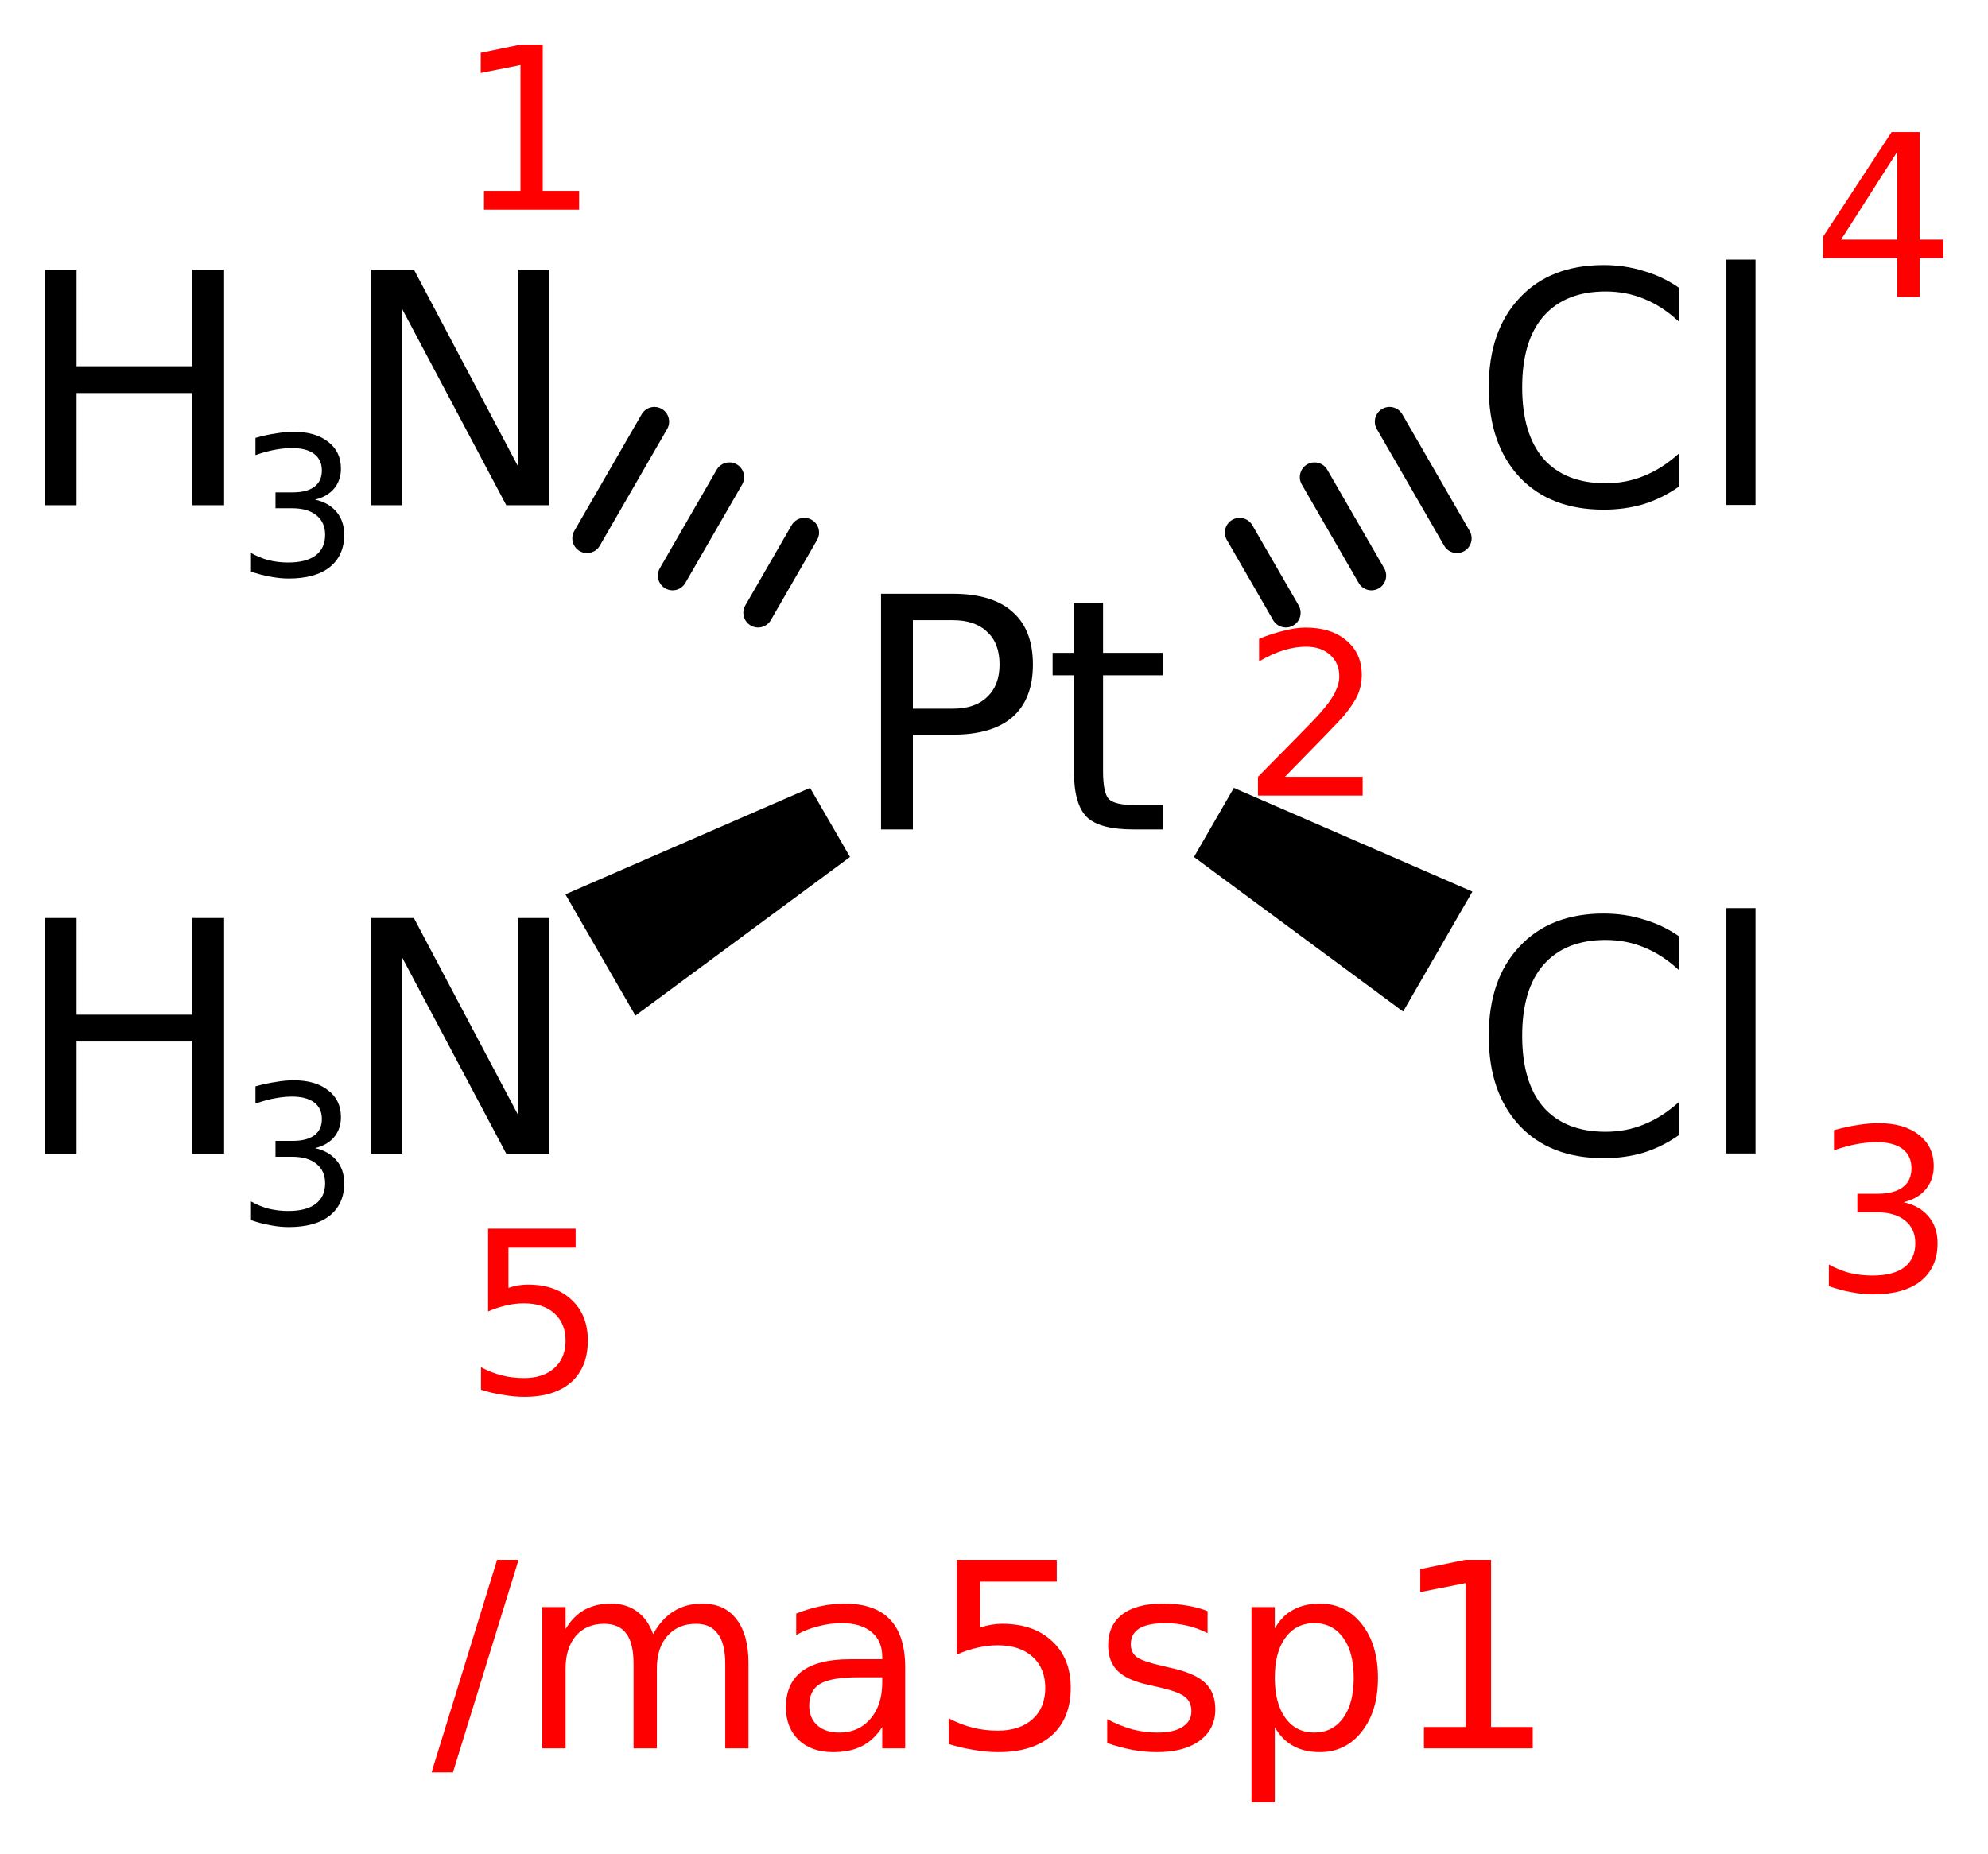<?xml version='1.0' encoding='UTF-8'?>
<!DOCTYPE svg PUBLIC "-//W3C//DTD SVG 1.1//EN" "http://www.w3.org/Graphics/SVG/1.1/DTD/svg11.dtd">
<svg version='1.2' xmlns='http://www.w3.org/2000/svg' xmlns:xlink='http://www.w3.org/1999/xlink' width='24.911mm' height='23.237mm' viewBox='0 0 24.911 23.237'>
  <desc>Generated by the Chemistry Development Kit (http://github.com/cdk)</desc>
  <g stroke-linecap='round' stroke-linejoin='round' stroke='#000000' stroke-width='.369' fill='#000000'>
    <rect x='.0' y='.0' width='25.0' height='24.0' fill='#FFFFFF' stroke='none'/>
    <g id='mol1' class='mol'>
      <g id='mol1bnd1' class='bond'>
        <line x1='9.499' y1='7.68' x2='10.079' y2='6.675'/>
        <line x1='8.428' y1='7.214' x2='9.14' y2='5.98'/>
        <line x1='7.356' y1='6.747' x2='8.2' y2='5.285'/>
      </g>
      <path id='mol1bnd2' class='bond' d='M15.461 9.875l-.5 .866l2.621 1.937l.434 -.751l.434 -.752z' stroke='none'/>
      <g id='mol1bnd3' class='bond'>
        <line x1='15.533' y1='6.675' x2='16.113' y2='7.68'/>
        <line x1='16.472' y1='5.98' x2='17.185' y2='7.214'/>
        <line x1='17.412' y1='5.285' x2='18.256' y2='6.747'/>
      </g>
      <path id='mol1bnd4' class='bond' d='M10.651 10.741l-.5 -.866l-3.066 1.334l.438 .76l.439 .76z' stroke='none'/>
      <g id='mol1atm1' class='atom'>
        <path d='M4.65 3.378h.536l1.308 2.472v-2.472h.39v2.954h-.54l-1.309 -2.467v2.467h-.385v-2.954z' stroke='none'/>
        <path d='M.56 3.378h.399v1.212h1.45v-1.212h.399v2.954h-.399v-1.406h-1.45v1.406h-.399v-2.954z' stroke='none'/>
        <path d='M3.948 6.262q.172 .038 .269 .154q.096 .114 .096 .287q.0 .259 -.181 .405q-.181 .143 -.514 .143q-.111 .0 -.23 -.023q-.117 -.02 -.243 -.064v-.234q.102 .059 .219 .091q.12 .029 .248 .029q.225 -.0 .342 -.088q.12 -.09 .12 -.259q-.0 -.158 -.111 -.246q-.108 -.087 -.304 -.087h-.207v-.199h.216q.178 .0 .271 -.07q.094 -.07 .094 -.204q-.0 -.135 -.097 -.208q-.096 -.073 -.277 -.073q-.099 .0 -.213 .021q-.111 .02 -.245 .067v-.216q.134 -.038 .254 -.055q.119 -.021 .225 -.021q.274 .0 .432 .126q.16 .122 .16 .335q.0 .146 -.084 .249q-.085 .102 -.24 .14z' stroke='none'/>
      </g>
      <path id='mol1atm2' class='atom' d='M11.439 7.773v1.109h.502q.277 .0 .428 -.146q.156 -.145 .156 -.408q-.0 -.268 -.156 -.409q-.151 -.146 -.428 -.146h-.502zM11.04 7.442h.901q.496 .0 .749 .229q.253 .224 .253 .657q-.0 .433 -.253 .657q-.253 .223 -.749 .223h-.502v1.188h-.399v-2.954zM13.822 7.554v.628h.75v.282h-.75v1.202q.0 .272 .073 .35q.078 .073 .307 .073h.37v.307h-.37q-.423 -.0 -.584 -.156q-.161 -.161 -.161 -.574v-1.202h-.267v-.282h.267v-.628h.365z' stroke='none'/>
      <path id='mol1atm3' class='atom' d='M21.035 11.732v.424q-.205 -.19 -.433 -.282q-.224 -.093 -.482 -.093q-.506 .0 -.779 .311q-.267 .307 -.267 .891q-.0 .584 .267 .895q.273 .307 .779 .307q.258 -.0 .482 -.093q.228 -.092 .433 -.277v.414q-.209 .146 -.443 .219q-.234 .068 -.496 .068q-.672 -.0 -1.056 -.409q-.385 -.414 -.385 -1.124q.0 -.71 .385 -1.119q.384 -.414 1.056 -.414q.262 .0 .496 .073q.238 .068 .443 .209zM21.633 11.382h.365v3.075h-.365v-3.075z' stroke='none'/>
      <path id='mol1atm4' class='atom' d='M21.035 3.604v.424q-.205 -.19 -.433 -.282q-.224 -.093 -.482 -.093q-.506 .0 -.779 .311q-.267 .307 -.267 .891q-.0 .584 .267 .895q.273 .307 .779 .307q.258 -.0 .482 -.093q.228 -.092 .433 -.277v.414q-.209 .146 -.443 .219q-.234 .068 -.496 .068q-.672 -.0 -1.056 -.409q-.385 -.414 -.385 -1.124q.0 -.71 .385 -1.119q.384 -.414 1.056 -.414q.262 .0 .496 .073q.238 .068 .443 .209zM21.633 3.254h.365v3.075h-.365v-3.075z' stroke='none'/>
      <g id='mol1atm5' class='atom'>
        <path d='M4.65 11.506h.536l1.308 2.472v-2.472h.39v2.954h-.54l-1.309 -2.467v2.467h-.385v-2.954z' stroke='none'/>
        <path d='M.56 11.506h.399v1.212h1.45v-1.212h.399v2.954h-.399v-1.406h-1.45v1.406h-.399v-2.954z' stroke='none'/>
        <path d='M3.948 14.39q.172 .038 .269 .154q.096 .114 .096 .287q.0 .259 -.181 .405q-.181 .143 -.514 .143q-.111 .0 -.23 -.023q-.117 -.02 -.243 -.064v-.234q.102 .059 .219 .091q.12 .029 .248 .029q.225 -.0 .342 -.088q.12 -.09 .12 -.259q-.0 -.158 -.111 -.246q-.108 -.087 -.304 -.087h-.207v-.199h.216q.178 .0 .271 -.07q.094 -.07 .094 -.204q-.0 -.135 -.097 -.208q-.096 -.073 -.277 -.073q-.099 .0 -.213 .021q-.111 .02 -.245 .067v-.216q.134 -.038 .254 -.055q.119 -.021 .225 -.021q.274 .0 .432 .126q.16 .122 .16 .335q.0 .146 -.084 .249q-.085 .102 -.24 .14z' stroke='none'/>
      </g>
      <path class='annotation' d='M6.065 2.392h.457v-1.577l-.498 .099v-.252l.494 -.102h.283v1.832h.456v.236h-1.192v-.236z' stroke='none' fill='#FF0000'/>
      <path class='annotation' d='M16.101 9.736h.974v.235h-1.312v-.235q.16 -.163 .433 -.439q.276 -.279 .347 -.361q.133 -.15 .184 -.255q.055 -.106 .055 -.205q-.0 -.167 -.116 -.269q-.112 -.102 -.3 -.102q-.133 -.0 -.279 .044q-.143 .044 -.31 .14v-.283q.17 -.068 .317 -.102q.146 -.038 .265 -.038q.324 .0 .515 .164q.19 .16 .19 .429q.0 .126 -.047 .242q-.048 .112 -.174 .266q-.034 .041 -.221 .235q-.184 .19 -.521 .534z' stroke='none' fill='#FF0000'/>
      <path class='annotation' d='M23.853 15.068q.201 .044 .314 .18q.112 .133 .112 .334q.0 .303 -.211 .474q-.211 .167 -.6 .167q-.129 -.0 -.269 -.028q-.136 -.024 -.282 -.075v-.272q.119 .068 .255 .105q.14 .034 .29 .034q.262 .0 .398 -.102q.14 -.105 .14 -.303q-.0 -.184 -.13 -.286q-.126 -.102 -.354 -.102h-.242v-.232h.252q.208 .0 .317 -.082q.109 -.081 .109 -.238q.0 -.157 -.112 -.242q-.113 -.085 -.324 -.085q-.116 .0 -.249 .024q-.129 .024 -.286 .078v-.252q.157 -.044 .297 -.065q.139 -.023 .262 -.023q.32 -.0 .504 .146q.187 .143 .187 .392q.0 .17 -.098 .289q-.099 .12 -.28 .164z' stroke='none' fill='#FF0000'/>
      <path class='annotation' d='M23.775 1.9l-.705 1.103h.705v-1.103zM23.703 1.655h.351v1.348h.297v.232h-.297v.487h-.279v-.487h-.93v-.269l.858 -1.311z' stroke='none' fill='#FF0000'/>
      <path class='annotation' d='M6.116 15.399h1.097v.238h-.842v.504q.062 -.02 .123 -.031q.061 -.01 .119 -.01q.348 .0 .549 .191q.204 .187 .204 .511q.0 .334 -.208 .521q-.208 .184 -.586 .184q-.129 -.0 -.265 -.024q-.137 -.02 -.28 -.065v-.282q.126 .068 .259 .102q.133 .034 .28 .034q.241 -.0 .381 -.126q.14 -.126 .14 -.344q-.0 -.215 -.14 -.341q-.14 -.126 -.381 -.126q-.113 .0 -.225 .027q-.109 .024 -.225 .075v-1.038z' stroke='none' fill='#FF0000'/>
    </g>
    <g class='title mol1'>
      <path d='M6.229 19.55h.269l-.822 2.663h-.268l.821 -2.663zM8.184 20.481q.109 -.195 .261 -.288q.152 -.094 .358 -.094q.277 .0 .425 .195q.151 .194 .151 .549v1.07h-.291v-1.059q-.0 -.257 -.094 -.377q-.089 -.125 -.272 -.125q-.226 .0 -.359 .152q-.132 .148 -.132 .409v1.0h-.292v-1.059q.0 -.257 -.089 -.377q-.09 -.125 -.281 -.125q-.222 .0 -.354 .152q-.128 .152 -.128 .409v1.0h-.292v-1.771h.292v.276q.097 -.163 .237 -.241q.14 -.078 .331 -.078q.195 .0 .327 .098q.136 .097 .202 .284zM10.763 21.022q-.35 -.0 -.486 .082q-.137 .081 -.137 .276q.0 .152 .102 .245q.101 .09 .276 .09q.241 -.0 .389 -.172q.148 -.171 .148 -.455v-.066h-.292zM11.343 20.901v1.012h-.288v-.268q-.101 .159 -.249 .237q-.148 .078 -.366 .078q-.272 -.0 -.432 -.152q-.16 -.156 -.16 -.409q.0 -.299 .199 -.451q.202 -.152 .599 -.152h.409v-.031q.0 -.199 -.132 -.308q-.133 -.113 -.374 -.113q-.152 .0 -.296 .039q-.144 .035 -.276 .109v-.268q.159 -.063 .311 -.094q.152 -.031 .292 -.031q.386 .0 .572 .199q.191 .198 .191 .603zM11.989 19.55h1.253v.273h-.961v.576q.07 -.023 .14 -.035q.07 -.012 .136 -.012q.397 .0 .627 .218q.233 .214 .233 .584q.0 .382 -.237 .596q-.237 .21 -.67 .21q-.147 -.0 -.303 -.027q-.156 -.024 -.319 -.074v-.323q.144 .077 .295 .116q.152 .039 .32 .039q.276 .0 .436 -.144q.159 -.144 .159 -.393q.0 -.245 -.159 -.389q-.16 -.144 -.436 -.144q-.129 -.0 -.257 .031q-.125 .027 -.257 .086v-1.188zM15.132 20.193v.276q-.121 -.062 -.253 -.093q-.133 -.032 -.277 -.032q-.218 .0 -.327 .067q-.105 .066 -.105 .198q.0 .101 .074 .16q.078 .054 .315 .109l.098 .023q.311 .066 .44 .187q.132 .121 .132 .335q-.0 .249 -.195 .393q-.194 .144 -.537 .144q-.144 -.0 -.3 -.027q-.151 -.028 -.323 -.086v-.3q.164 .086 .319 .129q.156 .039 .308 .039q.206 -.0 .315 -.07q.113 -.07 .113 -.199q.0 -.117 -.082 -.179q-.077 -.066 -.346 -.125l-.101 -.023q-.273 -.058 -.393 -.175q-.121 -.117 -.121 -.323q-.0 -.249 .175 -.386q.179 -.136 .506 -.136q.16 .0 .304 .024q.144 .023 .261 .07zM15.974 21.648v.939h-.292v-2.445h.292v.269q.09 -.16 .23 -.234q.14 -.078 .335 -.078q.323 .0 .525 .257q.203 .257 .203 .674q-.0 .416 -.203 .673q-.202 .257 -.525 .257q-.195 -.0 -.335 -.078q-.14 -.078 -.23 -.234zM16.963 21.03q-.0 -.324 -.132 -.503q-.133 -.183 -.362 -.183q-.23 .0 -.362 .183q-.133 .179 -.133 .503q.0 .319 .133 .502q.132 .183 .362 .183q.229 -.0 .362 -.183q.132 -.183 .132 -.502zM17.843 21.645h.522v-1.803l-.568 .113v-.288l.564 -.117h.323v2.095h.522v.268h-1.363v-.268z' stroke='none' fill='#FF0000'/>
    </g>
  </g>
</svg>
